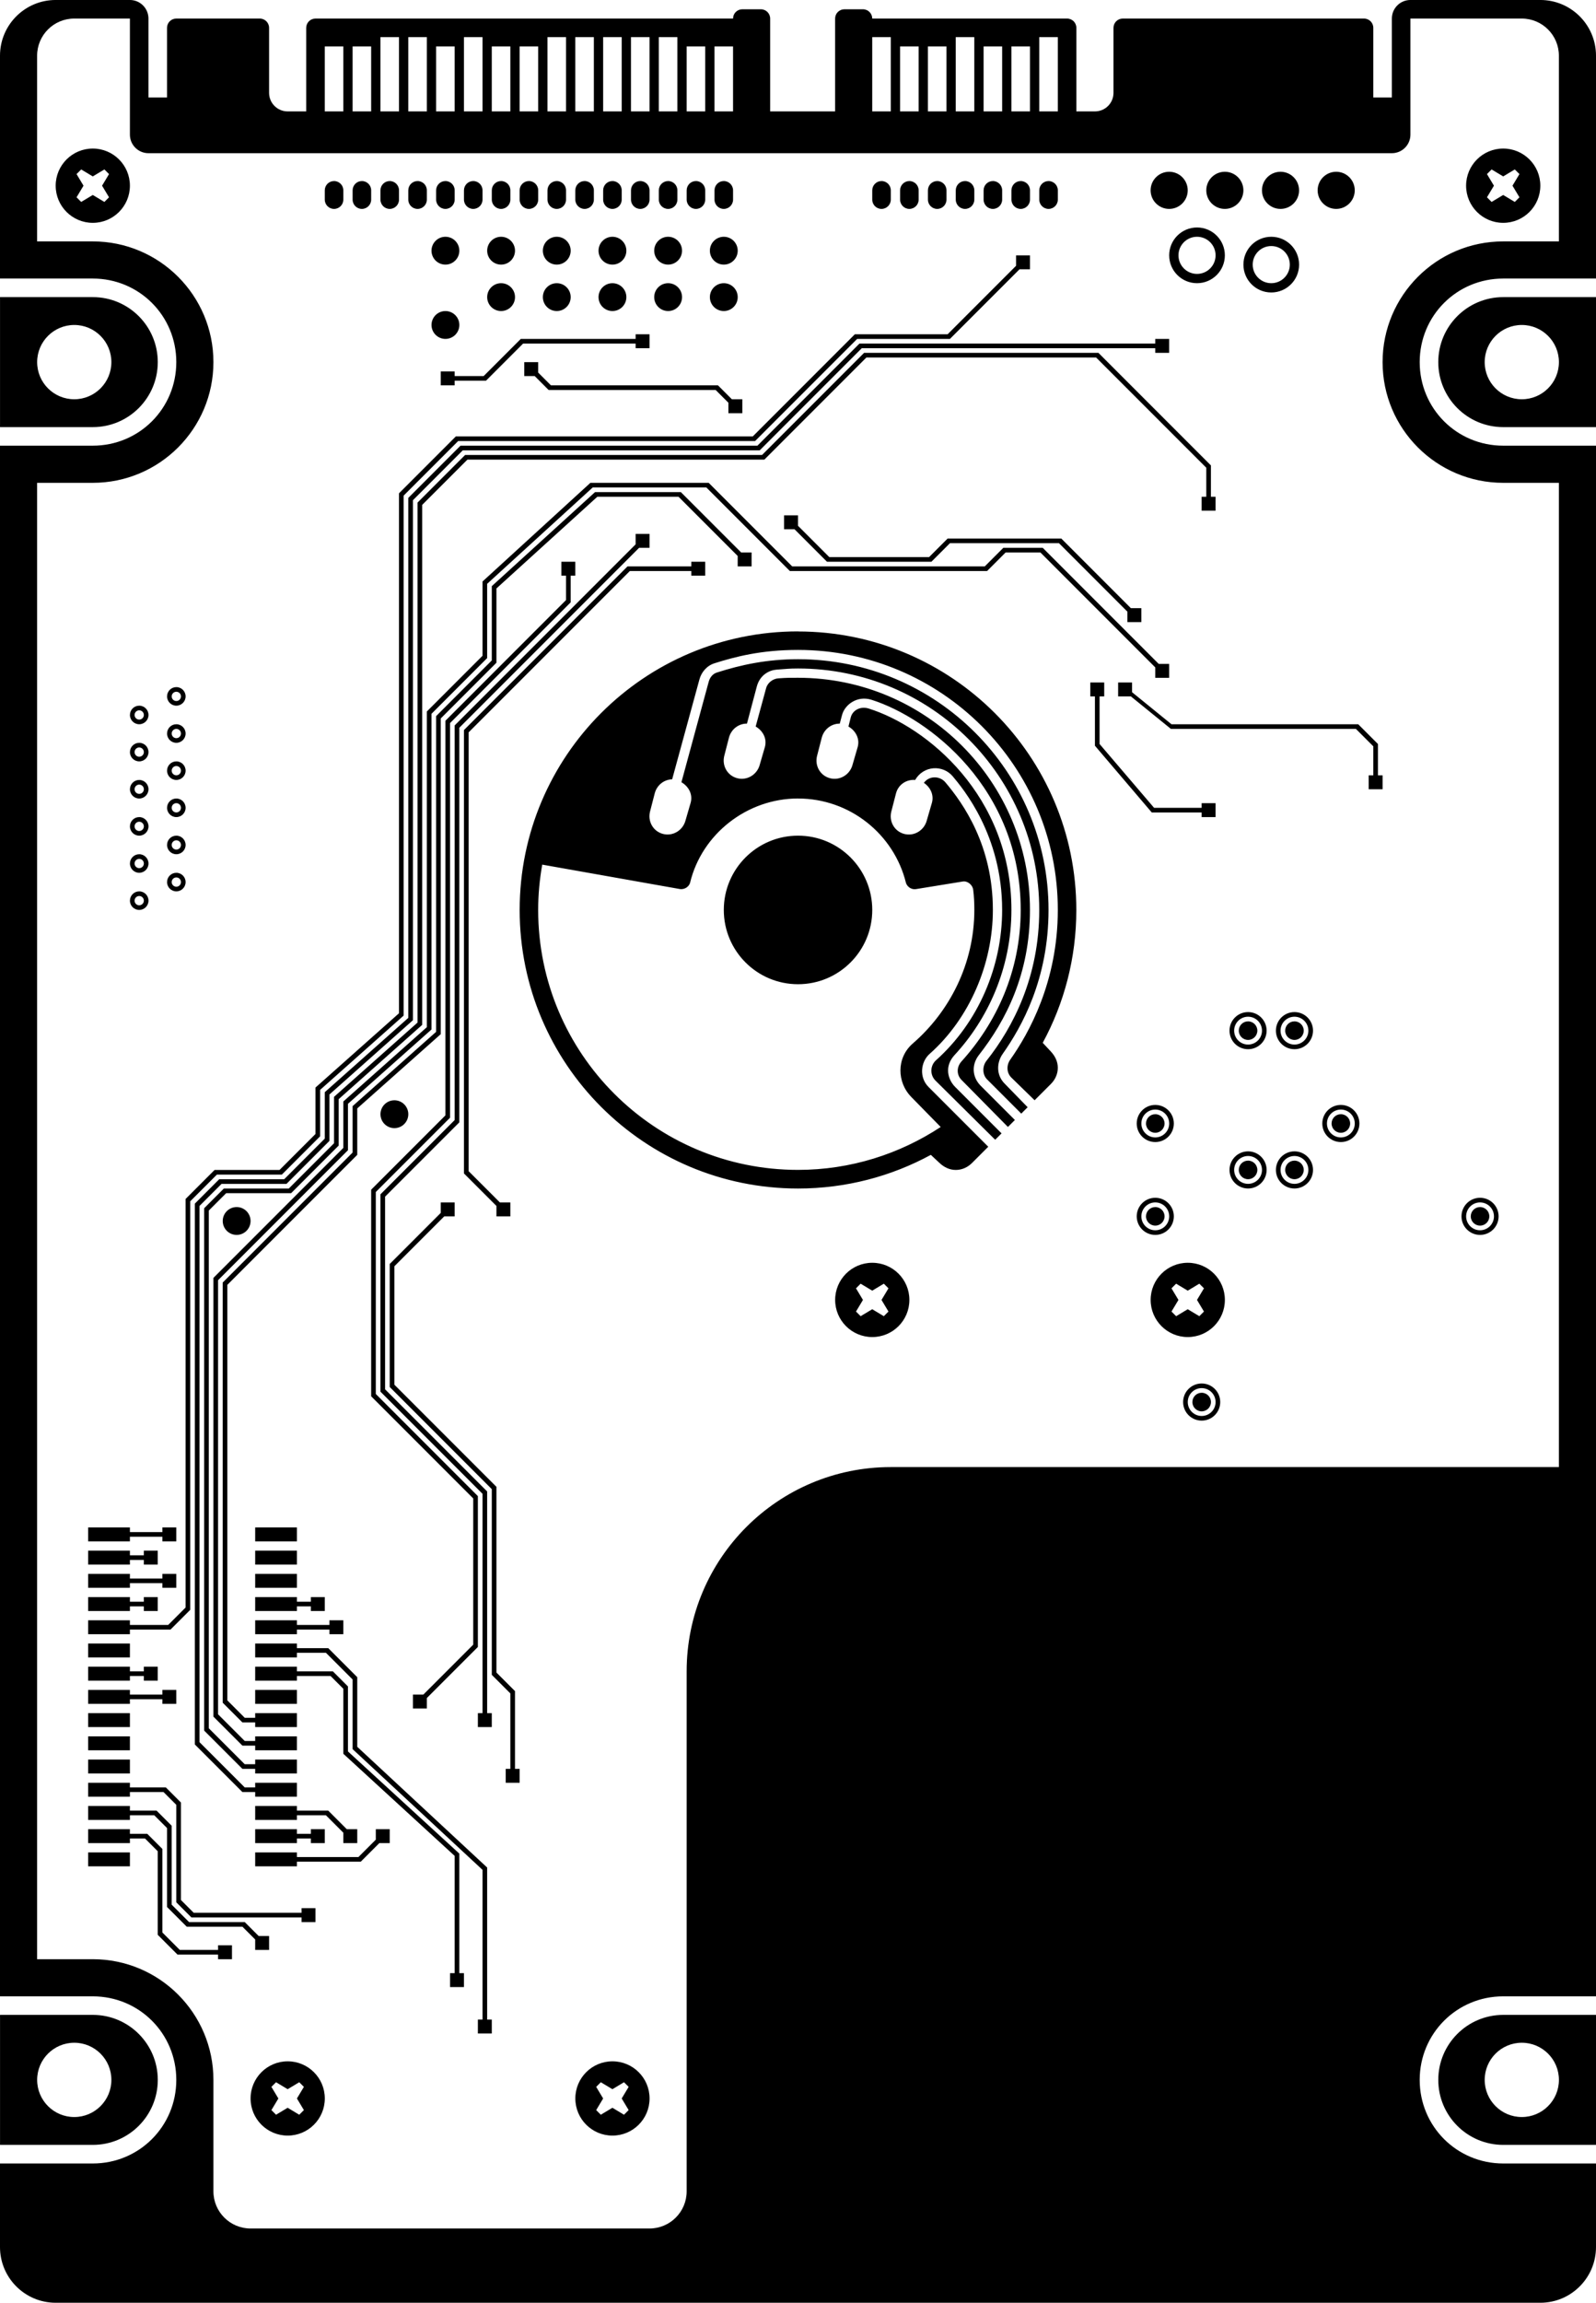 <?xml version="1.0" encoding="UTF-8" standalone="no"?>
<svg xmlns:inkscape="http://www.inkscape.org/namespaces/inkscape" xmlns:rdf="http://www.w3.org/1999/02/22-rdf-syntax-ns#" xmlns="http://www.w3.org/2000/svg" xmlns:cc="http://creativecommons.org/ns#" xmlns:dc="http://purl.org/dc/elements/1.1/" xmlns:sodipodi="http://sodipodi.sourceforge.net/DTD/sodipodi-0.dtd" id="svg2" sodipodi:docname="_svgclean2.svg" viewBox="0 0 344 496" version="1.1" inkscape:version="0.48.3.1 r9886">
<sodipodi:namedview id="namedview8" bordercolor="#666666" inkscape:pageshadow="2" guidetolerance="10" pagecolor="#ffffff" gridtolerance="10" inkscape:window-maximized="0" inkscape:zoom="0.22425739" objecttolerance="10" borderopacity="1" inkscape:current-layer="svg2" inkscape:cx="372.04724" inkscape:cy="-30.181091" inkscape:window-y="0" inkscape:window-x="0" inkscape:window-width="640" showgrid="false" inkscape:pageopacity="0" inkscape:window-height="480"/>
<path id="path4" inkscape:connector-curvature="0" d="m219 55v2.25l-14.75 14.75h-20l-22 22h-64l-12.25 12.25v112l-18 16v10l-7.75 7.75h-14l-6.25 6.25v88l-3.75 3.75h-8.25v-1h-9v3h9v-1h8.75l4.25-4.25v-88l5.75-5.75h14l8.25-8.25v-10l18-16v-112l11.75-11.75h64l22-22h20l15-15h2.25v-3h-3zm-82 17v1h-24.75l-8 8h-6.25v-1h-3v3h3v-1h6.75l8-8h24.25v1h3v-3h-3zm112 1v1h-63.75l-22 22h-64l-11.25 11.25v112l-18 16v10l-8.75 8.75h-14l-5.25 5.25v116.5l10.25 10.25h2.75v1h9v-3h-9v1h-2.25l-9.75-9.75v-115.5l4.75-4.75h14l9.25-9.25v-10l18-16v-112l10.75-10.75h64l22-22h63.25v1h3v-3h-3zm-62.75 3-22 22h-64l-10.25 10.25v112l-18 16v10l-9.75 9.75h-14l-4.25 4.25v112.5l8.25 8.25h2.75v1h9v-3h-9v1h-2.25l-7.75-7.75v-111.5l3.75-3.75h14l10.25-10.25v-10l18-16v-112l9.75-9.75h64l22-22h49.5l23.75 23.75v6.25h-1v3h3v-3h-1v-6.75l-24.25-24.25h-50.5zm-73.25 2v3h2.25l3 3h36l2.75 2.75v2.25h3v-3h-2.25l-3-3h-36l-2.75-2.75v-2.25h-3zm14.25 26-23.25 21.25v16l-12 12v68l-18 16v10l-28 28v94.5l6.25 6.25h2.75v1h9v-3h-9v1h-2.25l-5.75-5.75v-93.5l28-28v-10l18-16v-68l12-12v-16l22.75-20.75h24.5l18 18h42.5l4-4h7.5l24.75 24.75v2.25h3v-3h-2.25l-25-25h-8.5l-4 4h-41.5l-18-18h-25.5zm1 2-22.25 20.25v16l-12 12v68l-18 16v10l-28 28v90.5l4.25 4.25h2.75v1h9v-3h-9v1h-2.25l-3.75-3.75v-89.5l28-28v-10l18-16v-68l12-12v-16l21.75-19.75h17.5l12.75 12.75v2.25h3v-3h-2.25l-13-13h-18.5zm40.75 5v3h2.25l7 7h22.5l4-4h23.5l14.75 14.75v2.25h3v-3h-2.25l-15-15h-24.5l-4 4h-21.5l-6.75-6.75v-2.25h-3zm-32 4v2.25l-39 39v85l-16 16v42.5l22 22v47.25h-1v3h3v-3h-1v-47.75l-22-22v-41.5l16-16v-85l38.75-38.75h2.25v-3h-3zm-16 6v3h1v5.25l-26 26v85l-16 16v44.5l22 22v31.5l-10.75 10.75h-2.25v3h3v-2.25l11-11v-32.5l-22-22v-43.5l16-16v-85l26-26v-5.75h1v-3h-3zm28 0v1h-13.75l-35.25 35.25v95.5l7 7v2.25h3v-3h-2.25l-6.75-6.75v-94.5l34.75-34.75h13.25v1h3v-3h-3zm86 26v3h1v10.625l12.25 14.375h10.75v1h3v-3h-3v1h-10.25l-11.75-13.75v-10.25h1v-3h-3zm6 0v3h2.75l8.625 7h39.875l3.75 3.75v6.25h-1v3h3v-3h-1v-6.75l-4.25-4.25h-40.25l-8.5-6.906v-2.094h-3zm-146 112v2.25l-11 11v26.5l22 22v40l4 4v16.25h-1v3h3v-3h-1v-16.75l-4-4v-40l-22-22v-25.5l10.75-10.75h2.25v-3h-3zm-76 70v3h9v-1h7v1h3v-3h-3v1h-7v-1h-9zm36 0v3h9v-3h-9zm-36 5v3h9v-1h3v1h3v-3h-3v1h-3v-1h-9zm36 0v3h9v-3h-9zm-36 5v3h9v-1h7v1h3v-3h-3v1h-7v-1h-9zm36 0v3h9v-3h-9zm-36 5v3h9v-1h3v1h3v-3h-3v1h-3v-1h-9zm36 0v3h9v-1h3v1h3v-3h-3v1h-3v-1h-9zm0 5v3h9v-1h7v1h3v-3h-3v1h-7v-1h-9zm-36 5v3h9v-3h-9zm36 0v3h9v-1h6.25l5.75 5.75v15l28 26v32.25h-1v3h3v-3h-1v-32.75l-28-26v-15l-6.25-6.25h-6.75v-1h-9zm-36 5v3h9v-1h3v1h3v-3h-3v1h-3v-1h-9zm36 0v3h9v-1h7.25l2.75 2.75v14l24 22v25.25h-1v3h3v-3h-1v-25.75l-24-22v-14l-3.25-3.25h-7.75v-1h-9zm-36 5v3h9v-1h7v1h3v-3h-3v1h-7v-1h-9zm36 0v3h9v-3h-9zm-36 5v3h9v-3h-9zm0 5v3h9v-3h-9zm0 5v3h9v-3h-9zm0 5v3h9v-1h7.25l2.75 2.75v21l3.25 3.25h23.75v1h3v-3h-3v1h-23.25l-2.75-2.75v-21l-3.25-3.25h-7.75v-1h-9zm0 5v3h9v-1h5.25l2.75 2.75v17l4.25 4.25h12l2.75 2.75v2.25h3v-3h-2.25l-3-3h-12l-3.75-3.75v-17l-3.25-3.25h-5.75v-1h-9zm36 0v3h9v-1h6.25l3.75 3.75v2.25h3v-3h-2.25l-4-4h-6.75v-1h-9zm-36 5v3h9v-1h3.25l2.75 2.75v18l4.25 4.25h8.75v1h3v-3h-3v1h-8.25l-3.75-3.75v-18l-3.25-3.25h-3.75v-1h-9zm36 0v3h9v-1h3v1h3v-3h-3v1h-3v-1h-9zm26 0v2.25l-3.75 3.75h-13.25v-1h-9v3h9v-1h13.75l4-4h2.25v-3h-3zm-62 5v3h9v-3h-9zm110.5 49.5 2.5 1.5 2.5-1.5 1 1-1.5 2.5 1.5 2.5-1 1-2.5-1.5-2.5 1.5-1-1 1.5-2.5-1.5-2.5zm-70 0 2.5 1.5 2.5-1.5 1 1-1.5 2.5 1.5 2.5-1 1-2.5-1.5-2.5 1.5-1-1 1.5-2.5-1.5-2.5zm194-172 2.5 1.5 2.5-1.5 1 1-1.5 2.5 1.5 2.5-1 1-2.5-1.5-2.5 1.5-1-1 1.5-2.5-1.5-2.5zm-68 0 2.5 1.5 2.5-1.5 1 1-1.5 2.5 1.5 2.5-1 1-2.5-1.5-2.5 1.5-1-1 1.5-2.5-1.5-2.5zm136-240 2.5 1.5 2.5-1.5 1 1-1.5 2.5 1.5 2.5-1 1-2.5-1.5-2.5 1.5-1-1 1.5-2.5-1.5-2.5zm-304 0 2.5 1.5 2.5-1.5 1 1-1.5 2.5 1.5 2.5-1 1-2.5-1.5-2.5 1.5-1-1l1.5-2.5-1.5-2.5zm-5.5-36.5c-6.627 0-12 5.373-12 12v48h20c10 0 18 8 18 18s-8 18-18 18h-20v334h20c10.001 0 18 7.999 18 18 0 9.989-7.996 18-18 18h-20v18c0 6.627 5.373 12 12 12h320c6.627 0 12-5.373 12-12v-18h-20c-9.99 0-18-7.999-18-18 0-10.004 8.011-18 18-18h20v-334h-20c-10.001 0-18-7.999-18-18s7.999-18 18-18h20v-48c0-6.627-5.37-12-12-12h-28c-2.209 0-4 1.791-4 4v17h-4v-15c0-1.105-0.895-2-2-2h-52c-1.105 0-2 0.895-2 2v14c0 2.209-1.791 4-4 4h-4v-18c0-1.105-0.895-2-2-2h-42c0-1.105-0.895-2-2-2h-4c-1.105 0-2 0.895-2 2v20h-14v-20c0-1.105-0.895-2-2-2h-4c-1.105 0-2 0.895-2 2h-90c-1.105 0-2 0.895-2 2v18h-4c-2.209 0-4-1.791-4-4v-14c0-1.105-0.895-2-2-2h-18c-1.105 0-2 0.895-2 2v15h-4v-17c0-2.209-1.791-4-4-4zm4 4h12v25c0 2.209 1.791 4 4 4h268c2.209 0 4-1.791 4-4v-25h24c4.418 0 8 3.582 8 8v40h-12c-14.356 0-26 11.644-26 26s11.644 26 26 26h12v212h-144c-24.301 0-44 19.699-44 44v112c0 4.418-3.582 8-8 8h-86c-4.418 0-8-3.582-8-8v-24c0-14.36-11.644-26-26-26h-12v-318h12c14.348 0 26-11.637 26-26 0-14.359-11.641-26-26-26h-12v-40c0-4.418 3.582-8 8-8zm66 4h4v16h-4zm6 0h4v16h-4zm12 0h4v16h-4zm18 0h4v16h-4zm6 0h4v16h-4zm6 0h4v16h-4zm6 0h4v16h-4zm6 0h4v16h-4zm46 0h4v16h-4zm18 0h4v16h-4zm18 0h4v16h-4zm-154 2h4v14h-4zm6 0h4v14h-4zm18 0h4v14h-4zm12 0h4v14h-4zm6 0h4v14h-4zm36 0h4v14h-4zm6 0h4v14h-4zm40 0h4v14h-4zm6 0h4v14h-4zm12 0h4v14h-4zm6 0h4v14h-4zm-198 22c-4.418 0-8 3.582-8 8s3.582 8 8 8 8-3.582 8-8-3.582-8-8-8zm304 0c-4.418 0-8 3.582-8 8s3.582 8 8 8 8-3.582 8-8-3.582-8-8-8zm-72 5c-2.209 0-4 1.791-4 4s1.791 4 4 4 4-1.791 4-4-1.791-4-4-4zm12 0c-2.209 0-4 1.791-4 4s1.791 4 4 4 4-1.791 4-4-1.791-4-4-4zm12 0c-2.209 0-4 1.791-4 4s1.791 4 4 4 4-1.791 4-4-1.791-4-4-4zm12 0c-2.209 0-4 1.791-4 4s1.791 4 4 4 4-1.791 4-4-1.791-4-4-4zm-216 2c-1.105 0-2 0.895-2 2v2c0 1.105 0.895 2 2 2s2-0.895 2-2v-2c0-1.105-0.895-2-2-2zm6 0c-1.105 0-2 0.895-2 2v2c0 1.105 0.895 2 2 2s2-0.895 2-2v-2c0-1.105-0.895-2-2-2zm6 0c-1.105 0-2 0.895-2 2v2c0 1.105 0.895 2 2 2s2-0.895 2-2v-2c0-1.105-0.895-2-2-2zm6 0c-1.105 0-2 0.895-2 2v2c0 1.105 0.895 2 2 2s2-0.895 2-2v-2c0-1.105-0.895-2-2-2zm6 0c-1.105 0-2 0.895-2 2v2c0 1.105 0.895 2 2 2s2-0.895 2-2v-2c0-1.105-0.895-2-2-2zm6 0c-1.105 0-2 0.895-2 2v2c0 1.105 0.895 2 2 2s2-0.895 2-2v-2c0-1.105-0.895-2-2-2zm6 0c-1.105 0-2 0.895-2 2v2c0 1.105 0.895 2 2 2s2-0.895 2-2v-2c0-1.105-0.895-2-2-2zm6 0c-1.105 0-2 0.895-2 2v2c0 1.105 0.895 2 2 2s2-0.895 2-2v-2c0-1.105-0.895-2-2-2zm6 0c-1.105 0-2 0.895-2 2v2c0 1.105 0.895 2 2 2s2-0.895 2-2v-2c0-1.105-0.895-2-2-2zm6 0c-1.105 0-2 0.895-2 2v2c0 1.105 0.895 2 2 2s2-0.895 2-2v-2c0-1.105-0.895-2-2-2zm6 0c-1.105 0-2 0.895-2 2v2c0 1.105 0.895 2 2 2s2-0.895 2-2v-2c0-1.105-0.895-2-2-2zm6 0c-1.105 0-2 0.895-2 2v2c0 1.105 0.895 2 2 2s2-0.895 2-2v-2c0-1.105-0.895-2-2-2zm6 0c-1.105 0-2 0.895-2 2v2c0 1.105 0.895 2 2 2s2-0.895 2-2v-2c0-1.105-0.895-2-2-2zm6 0c-1.105 0-2 0.895-2 2v2c0 1.105 0.895 2 2 2s2-0.895 2-2v-2c0-1.105-0.895-2-2-2zm6 0c-1.105 0-2 0.895-2 2v2c0 1.105 0.895 2 2 2s2-0.895 2-2v-2c0-1.105-0.895-2-2-2zm34 0c-1.105 0-2 0.895-2 2v2c0 1.105 0.895 2 2 2s2-0.895 2-2v-2c0-1.105-0.895-2-2-2zm6 0c-1.105 0-2 0.895-2 2v2c0 1.105 0.895 2 2 2s2-0.895 2-2v-2c0-1.105-0.895-2-2-2zm6 0c-1.105 0-2 0.895-2 2v2c0 1.105 0.895 2 2 2s2-0.895 2-2v-2c0-1.105-0.895-2-2-2zm6 0c-1.105 0-2 0.895-2 2v2c0 1.105 0.895 2 2 2s2-0.895 2-2v-2c0-1.105-0.895-2-2-2zm6 0c-1.105 0-2 0.895-2 2v2c0 1.105 0.895 2 2 2s2-0.895 2-2v-2c0-1.105-0.895-2-2-2zm6 0c-1.105 0-2 0.895-2 2v2c0 1.105 0.895 2 2 2s2-0.895 2-2v-2c0-1.105-0.895-2-2-2zm6 0c-1.105 0-2 0.895-2 2v2c0 1.105 0.895 2 2 2s2-0.895 2-2v-2c0-1.105-0.895-2-2-2zm32 10c-3.314 0-6 2.686-6 6s2.686 6 6 6 6-2.686 6-6-2.686-6-6-6zm-162 2c-1.657 0-3 1.343-3 3s1.343 3 3 3 3-1.343 3-3-1.343-3-3-3zm12 0c-1.657 0-3 1.343-3 3s1.343 3 3 3 3-1.343 3-3-1.343-3-3-3zm12 0c-1.657 0-3 1.343-3 3s1.343 3 3 3 3-1.343 3-3-1.343-3-3-3zm12 0c-1.657 0-3 1.343-3 3s1.343 3 3 3 3-1.343 3-3-1.343-3-3-3zm12 0c-1.657 0-3 1.343-3 3s1.343 3 3 3 3-1.343 3-3-1.343-3-3-3zm12 0c-1.657 0-3 1.343-3 3s1.343 3 3 3 3-1.343 3-3-1.343-3-3-3zm102 0c2.209 0 4 1.791 4 4s-1.791 4-4 4-4-1.791-4-4 1.791-4 4-4zm16 0c-3.314 0-6 2.686-6 6s2.686 6 6 6 6-2.686 6-6-2.686-6-6-6zm0 2c2.209 0 4 1.791 4 4s-1.791 4-4 4-4-1.791-4-4 1.791-4 4-4zm-274 11v28h20c7.732 0 14-6.268 14-14s-6.268-14-14-14zm324 0c-7.732 0-14 6.268-14 14s6.268 14 14 14h20v-28zm-216-3c-1.657 0-3 1.343-3 3s1.343 3 3 3 3-1.343 3-3-1.343-3-3-3zm12 0c-1.657 0-3 1.343-3 3s1.343 3 3 3 3-1.343 3-3-1.343-3-3-3zm12 0c-1.657 0-3 1.343-3 3s1.343 3 3 3 3-1.343 3-3-1.343-3-3-3zm12 0c-1.657 0-3 1.343-3 3s1.343 3 3 3 3-1.343 3-3-1.343-3-3-3zm12 0c-1.657 0-3 1.343-3 3s1.343 3 3 3 3-1.343 3-3-1.343-3-3-3zm-140 9c4.418 0 8 3.582 8 8s-3.582 8-8 8-8-3.582-8-8 3.582-8 8-8zm312 0c4.418 0 8 3.582 8 8s-3.582 8-8 8-8-3.582-8-8 3.582-8 8-8zm-232-3c-1.657 0-3 1.343-3 3s1.343 3 3 3 3-1.343 3-3-1.343-3-3-3zm76 69c-33.137 0-60 26.863-60 60s26.863 60 60 60c10.355 0 20.124-2.632 28.625-7.25l1.875 1.75c0.936 0.873 2.119 1.5 3.5 1.5s2.595-0.595 3.5-1.5l3.5-3.5-12.88-12.88c-2.046-2.046-1.708-5.391 0.25-7.125 8.601-7.619 13.625-19.402 13.625-31 0-13.821-6.326-22.879-10.25-27.5-1.162-1.368-3.421-1.489-4.625 0.125 1.38 0.927 2.204 2.554 1.75 4.25l-1.125 3.875c-0.572 2.134-2.741 3.447-4.875 2.875-2.134-0.572-3.322-2.741-2.75-4.875l1-3.875c0.506-1.889 2.243-3.019 4.125-2.875 1.83-3.144 5.994-3.307 8.125-0.75 2.146 2.574 10.625 12.606 10.625 28.75 0 12.15-5.097 24.19-14.25 32.375-1.3 1.162-1.333 3.178-0.125 4.375l12.875 12.75 1.375-1.375-10-10c-1.549-1.55-2.42-4.394-0.125-6.875 7.042-7.611 12.25-18.547 12.25-31.25 0-24.686-18.364-39.494-30.75-43.375-1.846-0.578-3.488 0.402-3.875 1.875l-0.5 2c1.535 0.881 2.48 2.584 2 4.375l-1.125 3.875c-0.572 2.134-2.741 3.447-4.875 2.875-2.134-0.572-3.322-2.741-2.75-4.875l1-3.875c0.483-1.804 2.089-3.023 3.875-3l0.5-1.88c0.574-2.176 3.235-4.249 6.375-3.25 12.337 3.926 32.125 19.053 32.125 45.25 0 13.255-5.298 24.386-12.75 32.625-1.119 1.237-1.075 2.912 0 4l10 10.125 1.5-1.5-7.375-7.375c-1.81-1.81-2.05-4.483-0.375-6.625 5.785-7.398 11-17.443 11-31.25 0-27.614-22.386-50-50-50-1.716 0-2.277-0.014-4.25 0.125-1.085 0.076-2.295 0.878-2.625 2.125l-2.25 8.25c1.535 0.881 2.48 2.584 2 4.375l-1.125 3.875c-0.572 2.134-2.741 3.447-4.875 2.875-2.134-0.572-3.322-2.741-2.75-4.875l1-3.875c0.483-1.804 2.089-3.023 3.875-3l2.125-8c0.682-2.544 2.753-3.524 4.25-3.625 2.032-0.137 2.643-0.25 4.625-0.25 28.719 0 52 23.281 52 52 0 14.359-5.585 25.204-11.375 32.5-0.922 1.162-0.906 2.969 0.125 4l7.375 7.375 1.375-1.375-5-5.125c-1.814-1.859-1.685-4.518-0.375-6.375 4.095-5.805 9.875-16.088 9.875-31 0-29.823-24.177-54-54-54-6.643 0-12.209 1.175-17.5 2.875-0.915 0.294-1.504 1.084-1.75 2l-5.875 21.625c1.535 0.881 2.48 2.584 2 4.375l-1.125 3.875c-0.572 2.134-2.741 3.447-4.875 2.875-2.134-0.572-3.322-2.741-2.75-4.875l1-3.875c0.473-1.764 2.011-2.97 3.75-3l5.875-21.5c0.425-1.587 1.597-2.979 3.25-3.5 4.405-1.389 9.977-2.875 18-2.875 30.928 0 56 25.072 56 56 0 15.464-6.244 26.592-10.25 32.25-0.865 1.222-0.791 2.86 0.25 3.875l5 4.875 3.5-3.5c0.905-0.905 1.5-2.119 1.5-3.5s-0.627-2.564-1.5-3.5l-1.75-1.875c4.61-8.48 7.24-18.24 7.24-28.6 0-33.14-26.86-60-60-60zm-134 12c-1.105 0-2 0.895-2 2s0.895 2 2 2 2-0.895 2-2-0.895-2-2-2zm0 1c0.552 0 1 0.448 1 1s-0.448 1-1 1-1-0.448-1-1 0.448-1 1-1zm-8 3c-1.105 0-2 0.895-2 2s0.895 2 2 2 2-0.895 2-2-0.895-2-2-2zm0 1c0.552 0 1 0.448 1 1s-0.448 1-1 1-1-0.448-1-1 0.448-1 1-1zm8 3c-1.105 0-2 0.895-2 2s0.895 2 2 2 2-0.895 2-2-0.895-2-2-2zm0 1c0.552 0 1 0.448 1 1s-0.448 1-1 1-1-0.448-1-1 0.448-1 1-1zm-8 3c-1.105 0-2 0.895-2 2s0.895 2 2 2 2-0.895 2-2-0.895-2-2-2zm0 1c0.552 0 1 0.448 1 1s-0.448 1-1 1-1-0.448-1-1 0.448-1 1-1zm8 3c-1.105 0-2 0.895-2 2s0.895 2 2 2 2-0.895 2-2-0.895-2-2-2zm0 1c0.552 0 1 0.448 1 1s-0.448 1-1 1-1-0.448-1-1 0.448-1 1-1zm-8 3c-1.105 0-2 0.895-2 2s0.895 2 2 2 2-0.895 2-2-0.895-2-2-2zm0 1c0.552 0 1 0.448 1 1s-0.448 1-1 1-1-0.448-1-1 0.448-1 1-1zm8 3c-1.105 0-2 0.895-2 2s0.895 2 2 2 2-0.895 2-2-0.895-2-2-2zm134 0c11.227 0 20.68 7.73 23.25 18.125 0.161 0.65 0.976 1.596 2.25 1.375l10-1.625c1.03-0.178 2.114 0.722 2.25 1.75 0.186 1.399 0.25 2.921 0.25 4.375 0 11.627-5.381 21.94-13.25 28.75-3.644 3.154-3.363 8.454-0.375 11.5l6.375 6.5c-8.85 5.81-19.39 9.24-30.76 9.24-30.928 0-56-25.072-56-56 0-3.338 0.315-6.572 0.875-9.75l29.625 5.25c1.115 0.196 2.057-0.575 2.25-1.375 2.52-10.45 12.25-18.12 23.25-18.12zm-134 1c0.552 0 1 0.448 1 1s-0.448 1-1 1-1-0.448-1-1 0.448-1 1-1zm-8 3c-1.105 0-2 0.895-2 2s0.895 2 2 2 2-0.895 2-2-0.895-2-2-2zm0 1c0.552 0 1 0.448 1 1s-0.448 1-1 1-1-0.448-1-1 0.448-1 1-1zm8 3c-1.105 0-2 0.895-2 2s0.895 2 2 2 2-0.895 2-2-0.895-2-2-2zm134 0c-8.837 0-16 7.163-16 16s7.163 16 16 16 16-7.163 16-16-7.163-16-16-16zm-134 1c0.552 0 1 0.448 1 1s-0.448 1-1 1-1-0.448-1-1 0.448-1 1-1zm-8 3c-1.105 0-2 0.895-2 2s0.895 2 2 2 2-0.895 2-2-0.895-2-2-2zm0 1c0.552 0 1 0.448 1 1s-0.448 1-1 1-1-0.448-1-1 0.448-1 1-1zm8 3c-1.105 0-2 0.895-2 2s0.895 2 2 2 2-0.895 2-2-0.895-2-2-2zm0 1c0.552 0 1 0.448 1 1s-0.448 1-1 1-1-0.448-1-1 0.448-1 1-1zm-8 3c-1.105 0-2 0.895-2 2s0.895 2 2 2 2-0.895 2-2-0.895-2-2-2zm0 1c0.552 0 1 0.448 1 1s-0.448 1-1 1-1-0.448-1-1 0.448-1 1-1zm239 25c-2.209 0-4 1.791-4 4s1.791 4 4 4 4-1.791 4-4-1.791-4-4-4zm10 0c-2.209 0-4 1.791-4 4s1.791 4 4 4 4-1.791 4-4-1.791-4-4-4zm-10 1c1.657 0 3 1.343 3 3s-1.343 3-3 3-3-1.343-3-3 1.343-3 3-3zm10 0c1.657 0 3 1.343 3 3s-1.343 3-3 3-3-1.343-3-3 1.343-3 3-3zm-10 1c-1.105 0-2 0.895-2 2s0.895 2 2 2 2-0.895 2-2-0.895-2-2-2zm10 0c-1.105 0-2 0.895-2 2s0.895 2 2 2 2-0.895 2-2-0.895-2-2-2zm-194 17c-1.657 0-3 1.343-3 3s1.343 3 3 3 3-1.343 3-3-1.343-3-3-3zm164 1c-2.209 0-4 1.791-4 4s1.791 4 4 4 4-1.791 4-4-1.791-4-4-4zm40 0c-2.209 0-4 1.791-4 4s1.791 4 4 4 4-1.791 4-4-1.791-4-4-4zm-40 1c1.657 0 3 1.343 3 3s-1.343 3-3 3-3-1.343-3-3 1.343-3 3-3zm40 0c1.657 0 3 1.343 3 3s-1.343 3-3 3-3-1.343-3-3 1.343-3 3-3zm-40 1c-1.105 0-2 0.895-2 2s0.895 2 2 2 2-0.895 2-2-0.895-2-2-2zm40 0c-1.105 0-2 0.895-2 2s0.895 2 2 2 2-0.895 2-2-0.895-2-2-2zm-20 8c-2.209 0-4 1.791-4 4s1.791 4 4 4 4-1.791 4-4-1.791-4-4-4zm10 0c-2.209 0-4 1.791-4 4s1.791 4 4 4 4-1.791 4-4-1.791-4-4-4zm-10 1c1.657 0 3 1.343 3 3s-1.343 3-3 3-3-1.343-3-3 1.343-3 3-3zm10 0c1.657 0 3 1.343 3 3s-1.343 3-3 3-3-1.343-3-3 1.343-3 3-3zm-10 1c-1.105 0-2 0.895-2 2s0.895 2 2 2 2-0.895 2-2-0.895-2-2-2zm10 0c-1.105 0-2 0.895-2 2s0.895 2 2 2 2-0.895 2-2-0.895-2-2-2zm-30 8c-2.209 0-4 1.791-4 4s1.791 4 4 4 4-1.791 4-4-1.791-4-4-4zm70 0c-2.209 0-4 1.791-4 4s1.791 4 4 4 4-1.791 4-4-1.791-4-4-4zm-268 2c-1.657 0-3 1.343-3 3s1.343 3 3 3 3-1.343 3-3-1.343-3-3-3zm198-1c1.657 0 3 1.343 3 3s-1.343 3-3 3-3-1.343-3-3 1.343-3 3-3zm70 0c1.657 0 3 1.343 3 3s-1.343 3-3 3-3-1.343-3-3 1.343-3 3-3zm-70 1c-1.105 0-2 0.895-2 2s0.895 2 2 2 2-0.895 2-2-0.895-2-2-2zm70 0c-1.105 0-2 0.895-2 2s0.895 2 2 2 2-0.895 2-2-0.895-2-2-2zm-131 12c-4.418 0-8 3.582-8 8s3.582 8 8 8 8-3.582 8-8-3.582-8-8-8zm68 0c-4.418 0-8 3.582-8 8s3.582 8 8 8 8-3.582 8-8-3.582-8-8-8zm3 26c-2.209 0-4 1.791-4 4s1.791 4 4 4 4-1.791 4-4-1.791-4-4-4zm0 1c1.657 0 3 1.343 3 3s-1.343 3-3 3-3-1.343-3-3 1.343-3 3-3zm0 1c-1.105 0-2 0.895-2 2s0.895 2 2 2 2-0.895 2-2-0.895-2-2-2zm-259 134v28h20c7.732 0 14-6.268 14-14s-6.268-14-14-14zm324 0c-7.732 0-14 6.268-14 14s6.268 14 14 14h20v-28zm-308 6c4.418 0 8 3.582 8 8s-3.582 8-8 8-8-3.582-8-8 3.582-8 8-8zm312 0c4.418 0 8 3.582 8 8s-3.582 8-8 8-8-3.582-8-8 3.582-8 8-8zm-266 4c-4.418 0-8 3.582-8 8s3.582 8 8 8 8-3.582 8-8-3.582-8-8-8zm70 0c-4.418 0-8 3.582-8 8s3.582 8 8 8 8-3.582 8-8-3.582-8-8-8z"/>
</svg>
